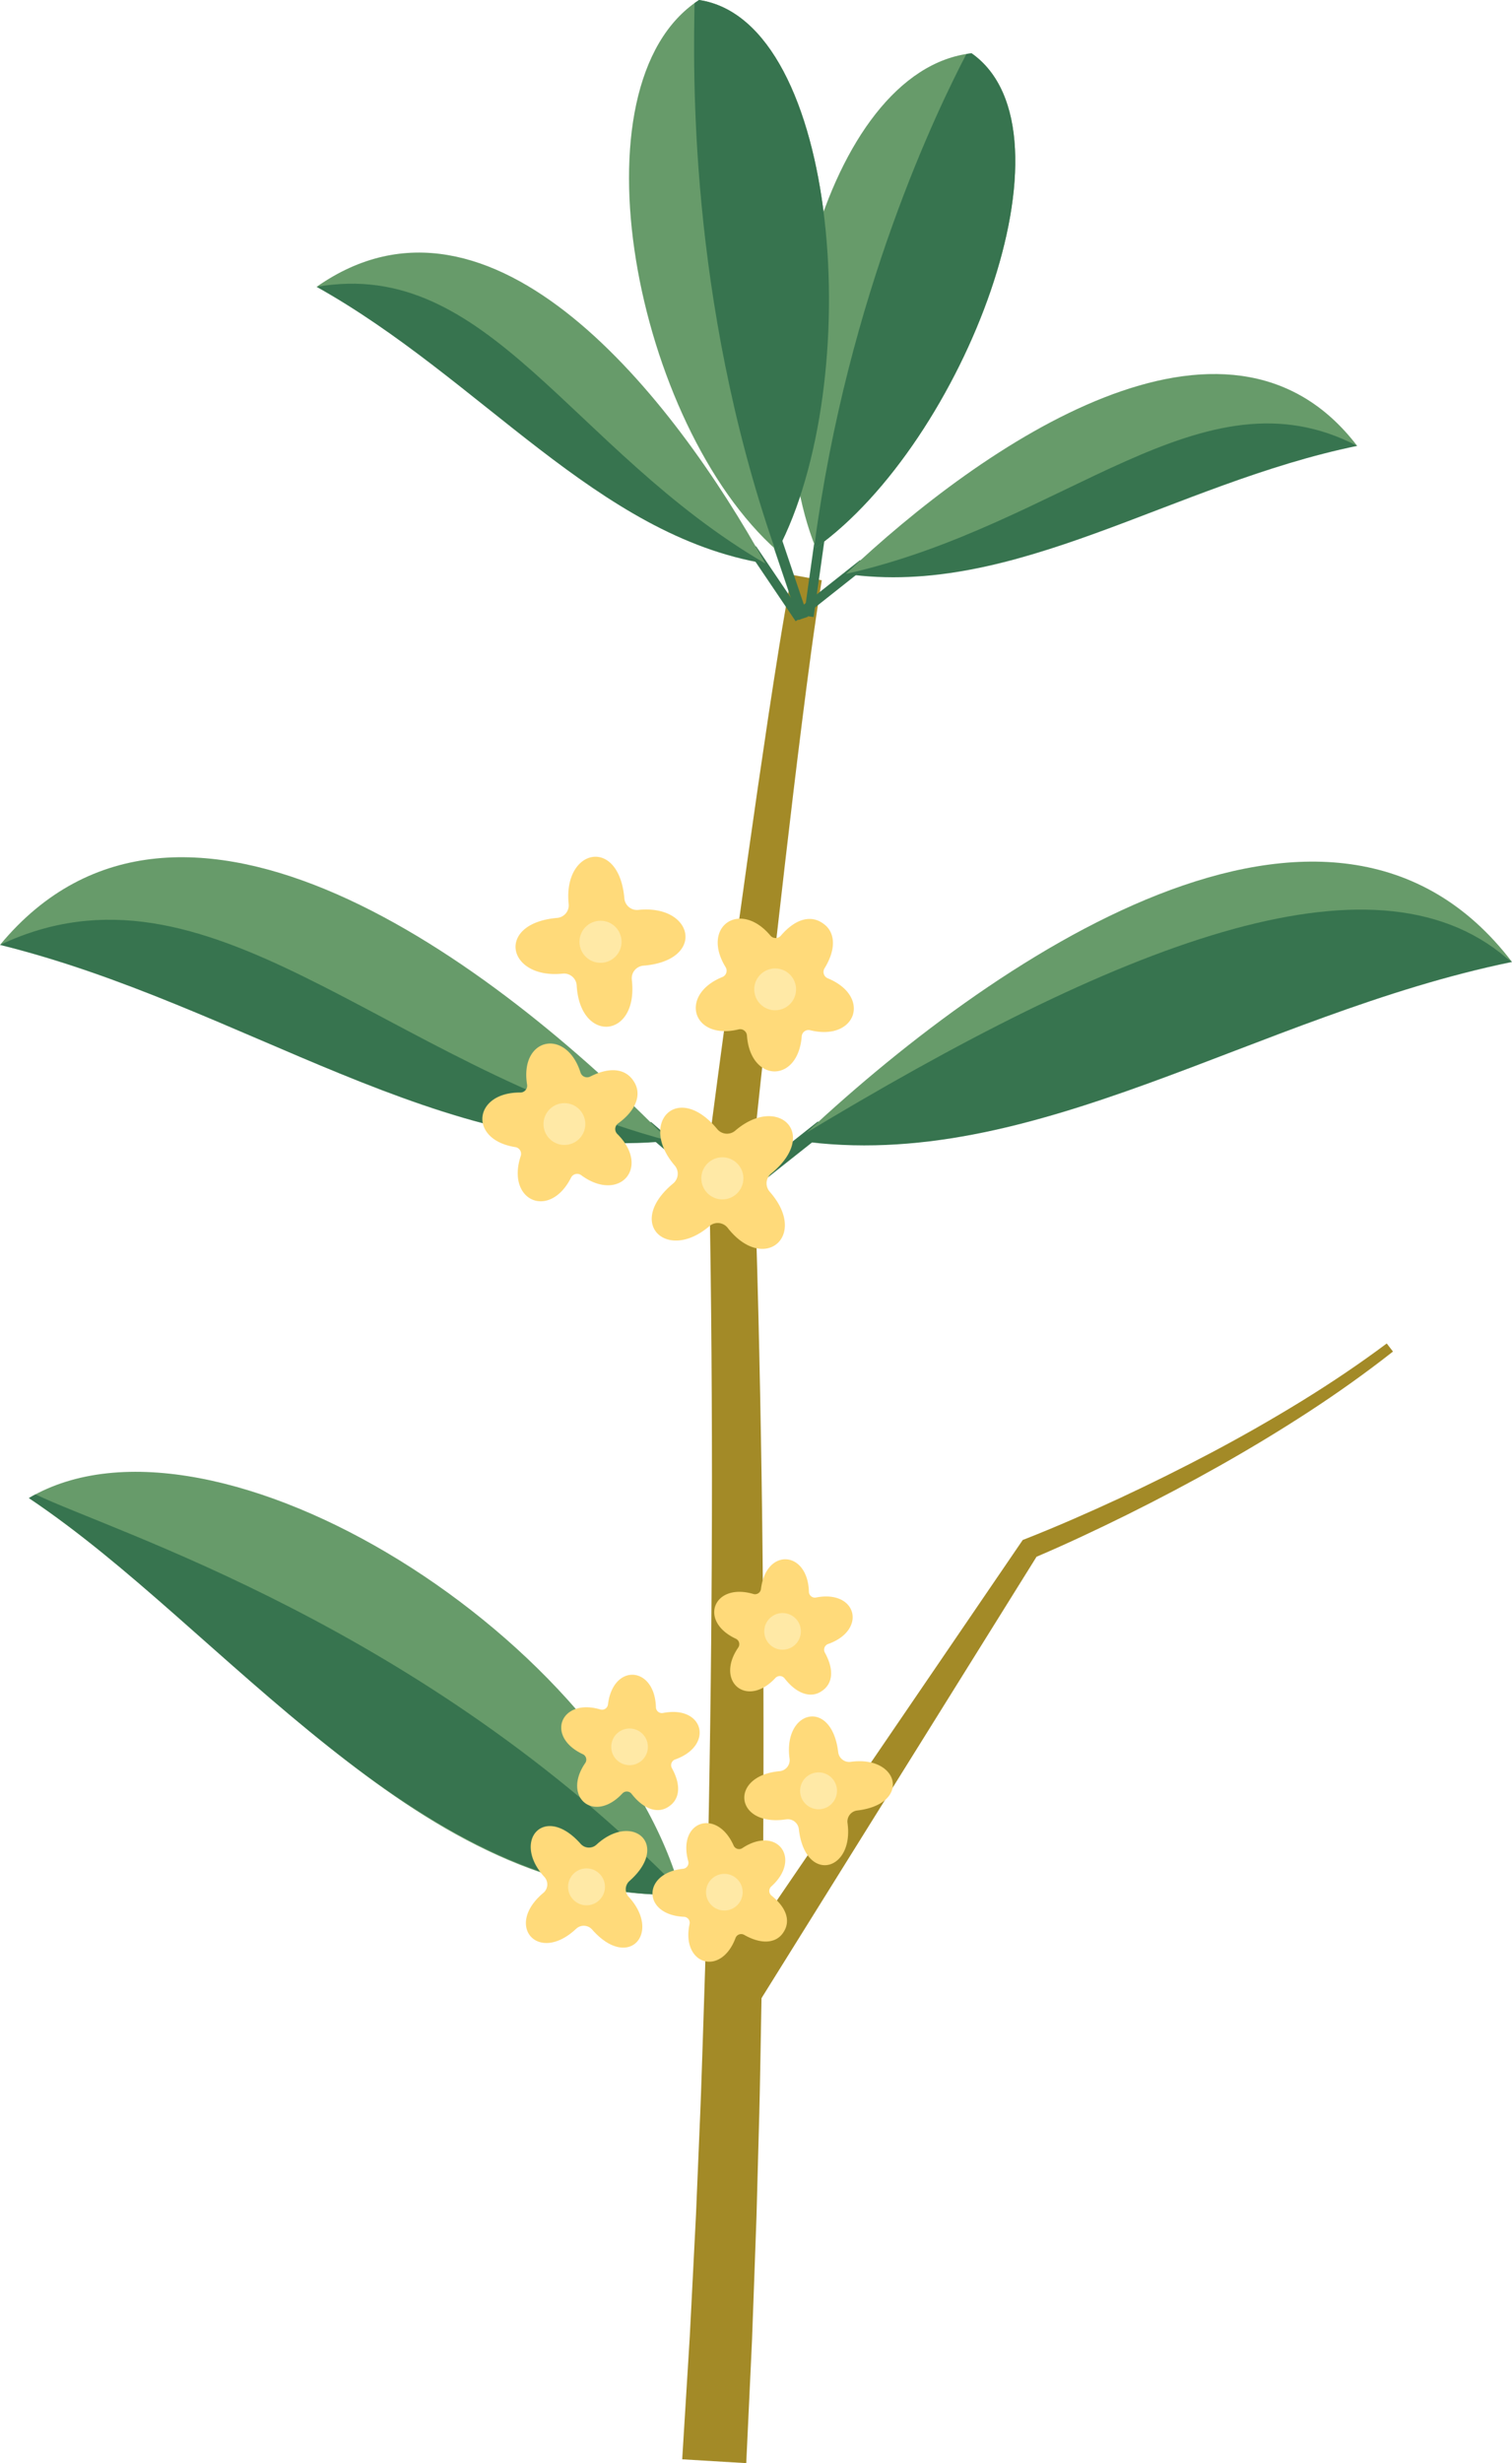 <svg xmlns="http://www.w3.org/2000/svg" viewBox="0 0 412.372 671.409"><g id="图层_2" data-name="图层 2"><g id="图层_1-2" data-name="图层 1"><rect x="189.871" y="506.174" width="3.867" height="35.556" transform="translate(697.209 760.344) rotate(135.173)" style="fill:#37744f"/><path d="M185.878,516.453C167.362,447.3,58.489,378.491,7.877,408.325,65.555,447.238,113.971,518.161,185.878,516.453Z" style="fill:#679b6a"/><path d="M7.877,408.325c.595-.351,1.2-.682,1.8-1C31.326,417.714,115.123,443.3,185.537,515.216c.115.413.231.825.341,1.237C113.971,518.161,60.651,443.394,7.877,408.325Z" style="fill:#37744f"/><path d="M224.116,158.162c-2.061,12.8-3.75,25.783-5.389,38.747s-3.181,25.964-4.687,38.963q-4.509,39-8.629,78.049l.038-.918c1.115,29.907,1.806,59.723,2.261,89.591s.6,59.719.491,89.585c-.022,14.934-.21,29.868-.38,44.8l-.393,22.4c-.131,7.469-.271,14.937-.5,22.4l-.607,22.405-.809,22.4-.409,11.2-.523,11.2-1.053,22.4-17.467-1.05,1.375-22.256.686-11.129.57-11.138,1.135-22.28.933-22.294c.335-7.431.585-14.866.825-22.3l.721-22.309c.389-14.877.8-29.754,1.038-44.638q.822-44.646.829-89.316c-.013-29.765-.265-59.581-.933-89.281l-.012-.535.051-.384q5.1-39.007,10.561-77.934,2.743-19.471,5.659-38.932c1.967-12.979,3.973-25.932,6.4-38.94Z" style="fill:#a38a27"/><rect x="220.964" y="143.67" width="2.66" height="24.456" transform="translate(23.845 -29.404) rotate(7.995)" style="fill:#37744f"/><path d="M222.464,149.326c-18.321-45.708,2.351-130.362,42.516-134.8C295.352,35.877,262.755,120.617,222.464,149.326Z" style="fill:#679b6a"/><path d="M264.98,14.521c-.473.052-.941.118-1.407.191-7.632,14.646-32.32,65.167-41.431,133.792q.159.412.322.822C262.755,120.617,295.352,35.877,264.98,14.521Z" style="fill:#37744f"/><rect x="210.347" y="147.595" width="2.503" height="23.011" transform="translate(475.999 172.465) rotate(145.954)" style="fill:#37744f"/><path d="M86.349,78.185c.42-.151.844-.288,1.268-.419C119.291,64.4,172.611,98.54,208.671,152.787c.024.277.047.553.067.828C162.815,146,131.175,103.225,86.349,78.185Z" style="fill:#37744f"/><path d="M208.738,153.615c-24.854-44.9-74.589-108.937-122.389-75.43C133.28,69.965,155.606,122.66,208.738,153.615Z" style="fill:#679b6a"/><rect x="186.365" y="301.757" width="3.31" height="30.43" transform="translate(551.017 380.662) rotate(130.627)" style="fill:#37744f"/><path d="M0,257.557c.484-.34.976-.663,1.471-.978,35.724-28.116,115.659-3.214,180.61,53.365.126.344.253.688.375,1.032C121.225,317.311,65.921,273.822,0,257.557Z" style="fill:#37744f"/><path d="M182.456,310.976C135.063,262.4,49.25,198.116,0,257.557,56.981,230.669,103.873,290.07,182.456,310.976Z" style="fill:#679b6a"/><rect x="225.048" y="149.297" width="2.503" height="23.011" transform="translate(211.954 -116.439) rotate(51.641)" style="fill:#37744f"/><path d="M370.149,121.536c-.356-.272-.718-.53-1.082-.783-26.153-22.315-87.3-5.891-138.07,34.917-.106.256-.211.513-.314.769C276.761,163.058,319.851,131.853,370.149,121.536Z" style="fill:#37744f"/><path d="M230.683,156.439c37.265-35.287,104.031-81.293,139.466-34.9C327.9,99.513,290.687,142.994,230.683,156.439Z" style="fill:#679b6a"/><rect x="209.795" y="300.958" width="3.494" height="32.126" transform="translate(328.853 -45.595) rotate(51.641)" style="fill:#37744f"/><path d="M217.663,310.929C269.688,261.665,362.9,197.437,412.372,262.2,353.385,231.455,301.435,292.159,217.663,310.929Z" style="fill:#679b6a"/><path d="M412.372,262.2c-.5-.379-1-.74-1.511-1.094-36.512-31.153-105.7-3.9-192.759,48.749-.148.358-.3.715-.439,1.073C281.992,320.17,342.15,276.605,412.372,262.2Z" style="fill:#37744f"/><rect x="213.533" y="143.548" width="2.793" height="25.677" transform="translate(-38.745 77.012) rotate(-18.665)" style="fill:#37744f"/><path d="M211.994,150.139C173.269,115.884,155.062,23.091,190.654,0,229.213,5.73,236.273,104.221,211.994,150.139Z" style="fill:#679b6a"/><path d="M190.654,0c-.418.272-.826.554-1.229.843-.262,17.337-1.9,79.995,21.879,148.677q.343.312.69.619C236.273,104.221,229.213,5.73,190.654,0Z" style="fill:#37744f"/><path d="M172.87,294.779c-1.958-3.184-6.014-4.324-11.9-1.336a1.882,1.882,0,0,1-2.65-1.116c-3.9-12.252-16.629-9.524-14.569,3.305a1.857,1.857,0,0,1-1.852,2.158c-12.857-.076-14.2,12.872-1.358,14.877a1.857,1.857,0,0,1,1.48,2.428c-4.045,12.2,7.855,17.479,13.729,5.889a1.857,1.857,0,0,1,2.766-.657c10.36,7.62,19.054-2.072,9.84-11.241a1.881,1.881,0,0,1,.218-2.863C173.9,302.343,174.962,297.945,172.87,294.779Z" style="fill:#ffda7a"/><circle cx="153.932" cy="306.384" r="5.701" style="fill:#ffe9a6"/><path d="M224.488,251.718c-3.023-2.2-7.208-1.7-11.514,3.307A1.882,1.882,0,0,1,210.1,255c-8.28-9.837-19-2.46-12.206,8.614a1.857,1.857,0,0,1-.889,2.7c-11.914,4.836-8.212,17.315,4.42,14.271a1.856,1.856,0,0,1,2.294,1.679c.917,12.826,13.929,13.161,14.938.207a1.857,1.857,0,0,1,2.306-1.663c12.483,3.092,16.822-9.184,4.807-14.145a1.882,1.882,0,0,1-.891-2.729C228.324,258.319,227.63,253.847,224.488,251.718Z" style="fill:#ffda7a"/><circle cx="211.41" cy="269.67" r="5.701" style="fill:#ffe9a6"/><path d="M210.109,325.041l-.24-.289a3.448,3.448,0,0,1,.467-4.881l.111-.091c13.08-10.857,1.642-21.532-9.918-11.6a3.455,3.455,0,0,1-4.925-.429h0c-10.857-13.08-21.532-1.642-11.6,9.918a3.454,3.454,0,0,1-.429,4.925h0c-13.08,10.857-1.641,21.532,9.918,11.6a3.454,3.454,0,0,1,4.925.429h0C208.189,347.19,220.509,337.1,210.109,325.041Z" style="fill:#ffda7a"/><circle cx="197.009" cy="321.185" r="5.737" style="fill:#ffe9a6"/><path d="M172.347,267.334c-.01-.124-.021-.249-.032-.375a3.448,3.448,0,0,1,3.165-3.745l.143-.011c16.935-1.471,13.616-16.761-1.54-15.187a3.455,3.455,0,0,1-3.8-3.159h0c-1.47-16.935-16.76-13.616-15.187,1.54a3.456,3.456,0,0,1-3.159,3.8h0c-16.935,1.47-13.616,16.76,1.54,15.187a3.454,3.454,0,0,1,3.8,3.159h0C158.151,284.443,174.025,283.167,172.347,267.334Z" style="fill:#ffda7a"/><circle cx="163.779" cy="256.701" r="5.737" style="fill:#ffe9a6"/><path d="M196.138,541.083,278.4,420.534l.535-.784.784-.3h0c8.627-3.4,17.24-7.187,25.72-11.118q12.726-5.931,25.15-12.494,12.408-6.577,24.383-13.922c7.971-4.905,15.742-10.129,23.237-15.722l1.7,2.2c-7.43,5.845-15.143,11.32-23.058,16.474s-16.007,10.034-24.233,14.668-16.582,9.038-25.037,13.243c-8.476,4.194-16.987,8.2-25.761,11.922h0l1.319-1.08-77.2,123.827Z" style="fill:#a38a27"/><path d="M182.411,492.4c2.734-1.805,3.617-5.392.831-10.468a1.65,1.65,0,0,1,.9-2.354c10.623-3.768,7.871-14.841-3.311-12.67a1.629,1.629,0,0,1-1.944-1.562c-.3-11.267-11.682-12.071-13.073-.765a1.627,1.627,0,0,1-2.085,1.365c-10.809-3.2-15.091,7.381-4.768,12.2a1.628,1.628,0,0,1,.654,2.4c-6.381,9.294,2.358,16.635,10.13,8.3a1.649,1.649,0,0,1,2.514.109C175.812,493.515,179.7,494.321,182.411,492.4Z" style="fill:#ffda7a"/><circle cx="171.703" cy="476.136" r="4.997" style="fill:#ffe9a6"/><path d="M224.139,460.927c2.733-1.806,3.617-5.392.831-10.469a1.65,1.65,0,0,1,.9-2.354c10.623-3.767,7.871-14.841-3.312-12.67a1.628,1.628,0,0,1-1.943-1.561c-.3-11.267-11.682-12.071-13.073-.766a1.628,1.628,0,0,1-2.085,1.366c-10.809-3.2-15.091,7.381-4.769,12.2a1.628,1.628,0,0,1,.655,2.4c-6.381,9.294,2.358,16.635,10.13,8.3a1.649,1.649,0,0,1,2.514.11C217.54,462.043,221.424,462.85,224.139,460.927Z" style="fill:#ffda7a"/><circle cx="213.431" cy="444.665" r="4.997" style="fill:#ffe9a6"/><path d="M213.657,526.7c1.838-2.712,1.286-6.364-3.225-9.994a1.65,1.65,0,0,1-.064-2.52c8.382-7.535,1.613-16.721-7.895-10.449a1.628,1.628,0,0,1-2.392-.7c-4.576-10.3-15.4-6.7-12.377,4.279a1.628,1.628,0,0,1-1.406,2.058c-11.211,1.169-11.134,12.579.245,13.093a1.629,1.629,0,0,1,1.523,1.974c-2.353,11.025,8.526,14.477,12.53,3.808a1.65,1.65,0,0,1,2.366-.858C207.983,530.25,211.882,529.514,213.657,526.7Z" style="fill:#ffda7a"/><circle cx="197.555" cy="515.754" r="4.997" style="fill:#ffe9a6"/><path d="M156.957,525.888c.082-.071.164-.144.247-.218a3.024,3.024,0,0,1,4.29.27l.083.095c9.885,11.15,18.912.824,9.884-9.021a3.027,3.027,0,0,1,.236-4.327h0c11.15-9.885.824-18.912-9.021-9.884a3.027,3.027,0,0,1-4.327-.236h0c-9.886-11.15-18.913-.824-9.884,9.021a3.029,3.029,0,0,1-.236,4.327h0C137.5,524.838,146.69,535.344,156.957,525.888Z" style="fill:#ffda7a"/><circle cx="159.963" cy="514.301" r="5.03" style="fill:#ffe9a6"/><path d="M214.172,495.939l.326-.039a3.023,3.023,0,0,1,3.372,2.667l.014.125c1.771,14.795,15.073,11.452,13.263-1.783a3.029,3.029,0,0,1,2.659-3.422h0c14.8-1.771,11.452-15.073-1.782-13.262a3.028,3.028,0,0,1-3.422-2.66h0c-1.772-14.8-15.073-11.452-13.263,1.783a3.029,3.029,0,0,1-2.659,3.422h0C198.777,483.989,200.346,497.861,214.172,495.939Z" style="fill:#ffda7a"/><circle cx="223.243" cy="488.128" r="5.03" style="fill:#ffe9a6"/></g></g></svg>